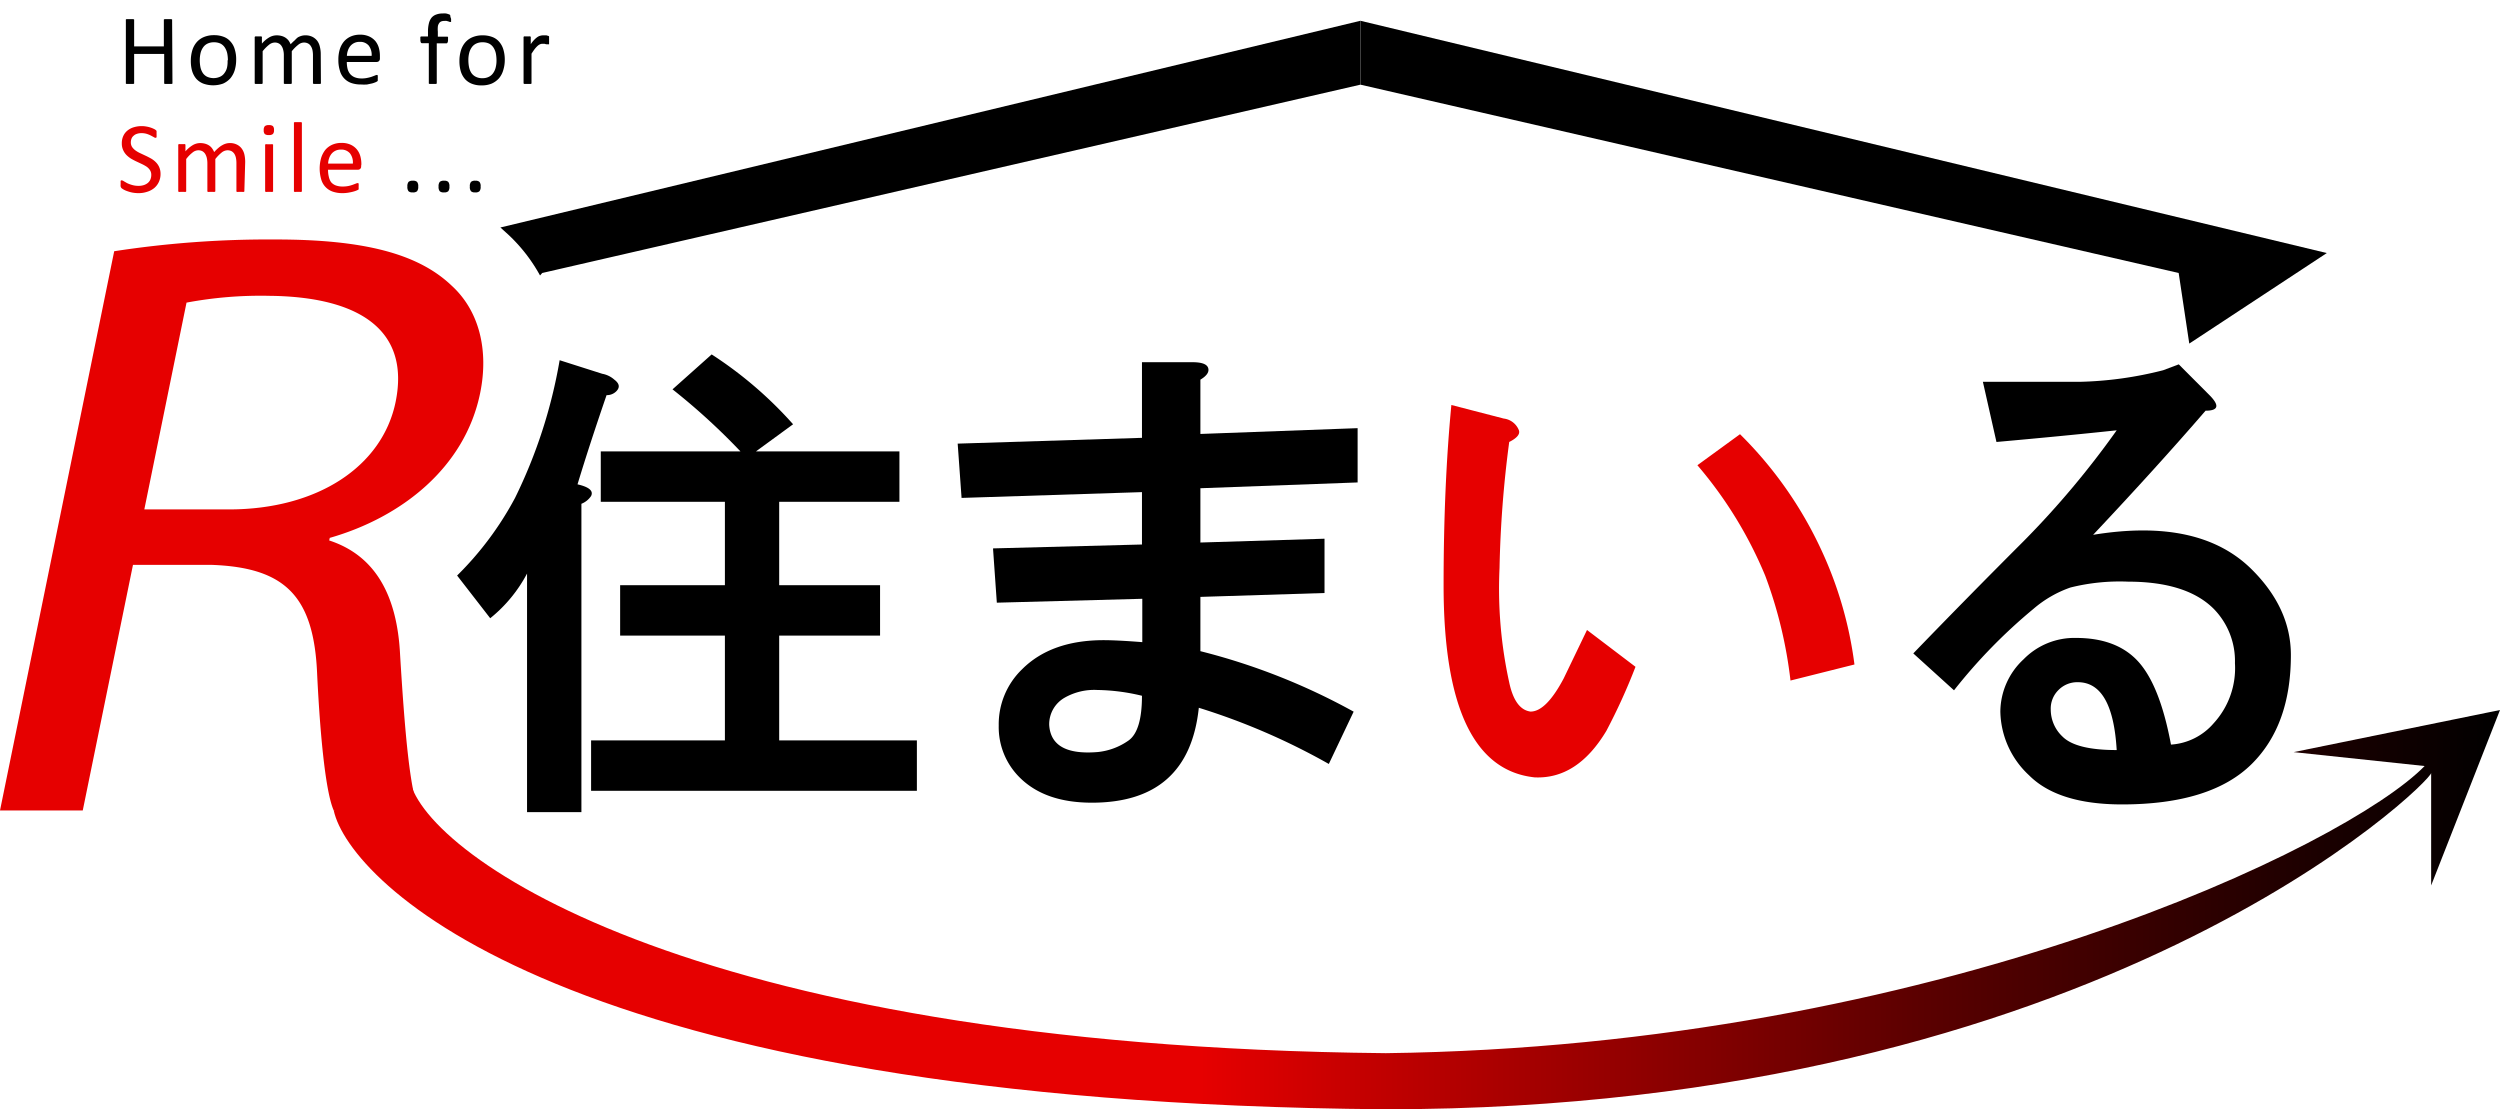<svg id="レイヤー_1" data-name="レイヤー 1" xmlns="http://www.w3.org/2000/svg" xmlns:xlink="http://www.w3.org/1999/xlink" viewBox="0 0 302.11 134.05"><defs><style>.cls-1{fill:#e60000;}.cls-2{fill:url(#名称未設定グラデーション_9);}</style><linearGradient id="名称未設定グラデーション_9" x1="40.33" y1="109.92" x2="302.11" y2="109.92" gradientUnits="userSpaceOnUse"><stop offset="0.4" stop-color="#e60000"/><stop offset="0.47" stop-color="#c60000"/><stop offset="0.73" stop-color="#5c0000"/><stop offset="0.92" stop-color="#1a0000"/><stop offset="1"/></linearGradient></defs><title>logo_sma</title><path d="M74.24,45.88c.62.47.7.93.24,1.4a1.59,1.59,0,0,1-1.18.47q-2.1,6.11-3.51,10.78c1.4.32,1.95.79,1.64,1.41a2.52,2.52,0,0,1-1.17.94V98.14H63.69V69.31a17.28,17.28,0,0,1-4.45,5.4l-4-5.16a38.86,38.86,0,0,0,7-9.38,61,61,0,0,0,5.39-16.64l5.15,1.64A3,3,0,0,1,74.24,45.88Zm17.11,8.67h17.34v6.09H94.16V70.72h12.19v6.09H94.16V89.47H110.8v6.09H71.43V89.47H87.6V76.81H74.94V70.72H87.6V60.64h-15V54.55H89.48a78.33,78.33,0,0,0-8.21-7.5L86,42.83a48.09,48.09,0,0,1,9.84,8.44Z"/><path d="M146,44.47c.15.47-.16.94-.94,1.41v6.56l19-.7V58.3l-19,.7v6.56l15-.46v6.56l-15,.47v6.56A77.18,77.18,0,0,1,163.58,86l-3,6.32a80.08,80.08,0,0,0-15.71-6.79Q143.66,97,131.94,97q-5.62,0-8.67-3a8.57,8.57,0,0,1-2.58-6.32,9.24,9.24,0,0,1,2.82-6.8q3.51-3.51,9.84-3.52c1.09,0,2.66.08,4.69.24V72.36l-17.58.47L120,66.27l18-.47V59.47l-21.8.7-.47-6.56,22.27-.7V43.77h6.09C145.22,43.77,145.85,44,146,44.47ZM128.66,84.31a3.69,3.69,0,0,0-1.87,3.29c.15,2.5,2.11,3.59,5.86,3.28a7.82,7.82,0,0,0,3.75-1.41Q138,88.3,138,84.08a24.23,24.23,0,0,0-5.39-.7A7.22,7.22,0,0,0,128.66,84.31Z"/><path class="cls-1" d="M183.55,52q.24.7-1.17,1.41a134.38,134.38,0,0,0-1.17,15.23,52.78,52.78,0,0,0,1.17,13.83q.7,3.28,2.58,3.52,1.88,0,4-4l2.82-5.86,5.86,4.45a71.87,71.87,0,0,1-3.52,7.74c-2.34,3.91-5.24,5.78-8.67,5.62q-11-1.17-11-23.2,0-12,.94-21.8l6.33,1.64A2.25,2.25,0,0,1,183.55,52Zm32.82,30.24a53.53,53.53,0,0,0-3.05-12.66,49.9,49.9,0,0,0-8.2-13.36l5.15-3.75A47.93,47.93,0,0,1,219.88,66a47,47,0,0,1,4.22,14.3Z"/><path d="M267,47.75c1.25,1.26,1.09,1.88-.47,1.88q-5.86,6.79-13.59,15,12.89-2.11,19.21,4.22,4.69,4.68,4.69,10.31,0,8.43-4.69,13.12-4.92,4.92-15.7,4.93-7.74,0-11.25-3.52A10.75,10.75,0,0,1,241.73,86a8.71,8.71,0,0,1,2.81-6.33,8.59,8.59,0,0,1,6.33-2.58q4.68,0,7.26,2.58,2.82,2.81,4.22,10.31a7.43,7.43,0,0,0,5.16-2.58,9.85,9.85,0,0,0,2.57-7.26,9,9,0,0,0-2.57-6.57q-3.28-3.27-10.32-3.28a24.58,24.58,0,0,0-7,.71,13.82,13.82,0,0,0-4.45,2.57,64.77,64.77,0,0,0-9.61,9.85l-4.92-4.46q6.33-6.56,13.36-13.59A107.47,107.47,0,0,0,255.79,52q-6.57.7-14.53,1.41l-1.64-7.27h11.71a44.43,44.43,0,0,0,10.08-1.4l1.88-.71ZM248.76,83.38a3.14,3.14,0,0,0-.94,2.34A4.49,4.49,0,0,0,249.23,89c1.09,1.1,3.28,1.64,6.56,1.64q-.48-8.19-4.69-8.2A3.18,3.18,0,0,0,248.76,83.38Z"/><polyline points="164.4 10.23 263.28 32.99 264.56 41.52 281.18 30.58 164.4 2.51"/><path d="M60.47,27.49l.94.85a19.76,19.76,0,0,1,3.85,4.95l.26-.3L164.4,10.23V2.51Z"/><path class="cls-1" d="M13.8,30.36a122.57,122.57,0,0,1,19.5-1.42c10.69,0,17.24,1.72,21.28,5.58,3.29,3,4.52,7.73,3.44,13-1.85,9-9.51,15-18.17,17.48l-.07.31C45.39,67.14,48,72,48.35,79.14c.58,9.55,1.18,16.15,2.25,18.8H40.33c-.87-1.94-1.58-7.83-2-16.37-.37-9.45-3.78-13-12.8-13.31H16.07L10,97.94H0Zm3.64,31.2H27.67c10.7,0,18.54-5.19,20.14-13,1.8-8.84-4.65-12.7-15.21-12.81a48.59,48.59,0,0,0-10.06.82Z"/><path class="cls-2" d="M40.33,97.94c1.83,8.5,27.38,35.32,127.1,36.11,86.46,0,126.45-39.64,126.36-40.64V107l8.32-21.2-24.94,5.09L293,92.57c-9.29,9.56-59,33.85-125.53,34.7-85.63-.85-117.08-24.81-118-33.34"/><path d="M20.84,10a.29.29,0,0,1,0,.09.19.19,0,0,1-.09.05l-.16,0-.25,0-.25,0-.16,0a.19.19,0,0,1-.09-.05.29.29,0,0,1,0-.09V6.52H16.21V10a.29.29,0,0,1,0,.09.19.19,0,0,1-.09.05l-.16,0-.25,0-.25,0a.61.61,0,0,1-.17,0,.12.12,0,0,1-.08-.05.16.16,0,0,1,0-.09V2.45a.11.11,0,0,1,0-.08.18.18,0,0,1,.08-.06l.17,0h.5l.16,0,.09.06a.19.19,0,0,1,0,.08V5.61H19.8V2.45a.19.19,0,0,1,0-.08l.09-.06.16,0h.5l.16,0,.09.06a.19.19,0,0,1,0,.08Z"/><path d="M28.54,7.22a4.42,4.42,0,0,1-.17,1.24,2.84,2.84,0,0,1-.53,1,2.6,2.6,0,0,1-.88.64,3.54,3.54,0,0,1-2.4,0,2.26,2.26,0,0,1-.84-.58,2.6,2.6,0,0,1-.5-.93,4.36,4.36,0,0,1-.16-1.25,4.4,4.4,0,0,1,.17-1.23,2.69,2.69,0,0,1,.53-1,2.33,2.33,0,0,1,.87-.63,3.1,3.1,0,0,1,1.23-.23,3.18,3.18,0,0,1,1.17.2,2,2,0,0,1,.84.59,2.31,2.31,0,0,1,.5.93A3.93,3.93,0,0,1,28.54,7.22Zm-1,.07a4.52,4.52,0,0,0-.08-.84,2.13,2.13,0,0,0-.28-.69,1.39,1.39,0,0,0-.51-.48,1.8,1.8,0,0,0-.81-.17,1.73,1.73,0,0,0-.78.16,1.35,1.35,0,0,0-.53.45,2,2,0,0,0-.31.68,3.92,3.92,0,0,0-.1.87,4.44,4.44,0,0,0,.08.84,2.1,2.1,0,0,0,.28.7,1.37,1.37,0,0,0,.52.46,1.92,1.92,0,0,0,1.58,0,1.29,1.29,0,0,0,.53-.45,1.77,1.77,0,0,0,.31-.68A3.35,3.35,0,0,0,27.5,7.29Z"/><path d="M38.78,10a.11.11,0,0,1,0,.08.18.18,0,0,1-.08.06l-.15,0-.24,0-.25,0-.16,0-.08-.06a.19.19,0,0,1,0-.08V6.69a3.06,3.06,0,0,0-.06-.63,1.44,1.44,0,0,0-.2-.49.87.87,0,0,0-.34-.32,1.07,1.07,0,0,0-.49-.11,1.12,1.12,0,0,0-.69.27,4.75,4.75,0,0,0-.78.78V10a.11.11,0,0,1,0,.08l-.08.06-.16,0-.24,0-.24,0-.16,0a.18.18,0,0,1-.08-.06.19.19,0,0,1,0-.08V6.69a2.48,2.48,0,0,0-.07-.63,1.44,1.44,0,0,0-.2-.49.87.87,0,0,0-.34-.32,1,1,0,0,0-.48-.11,1.14,1.14,0,0,0-.7.27,4.74,4.74,0,0,0-.77.78V10a.19.19,0,0,1,0,.08l-.08.06-.15,0-.25,0-.25,0-.15,0a.18.18,0,0,1-.08-.06.11.11,0,0,1,0-.08V4.54a.19.19,0,0,1,0-.08l.08-.06a.39.39,0,0,1,.14,0h.45a.4.4,0,0,1,.13,0,.22.22,0,0,1,.07.06.11.11,0,0,1,0,.08v.73a3.5,3.5,0,0,1,.9-.76,1.82,1.82,0,0,1,.88-.24,2.25,2.25,0,0,1,.61.08,1.63,1.63,0,0,1,.48.22,1.67,1.67,0,0,1,.36.34,2.63,2.63,0,0,1,.24.44c.18-.19.36-.36.52-.5A2.83,2.83,0,0,1,36,4.51a2.27,2.27,0,0,1,.44-.18,1.61,1.61,0,0,1,.44-.06,1.86,1.86,0,0,1,.89.19,1.73,1.73,0,0,1,.58.49,1.92,1.92,0,0,1,.31.73,3.6,3.6,0,0,1,.1.88Z"/><path d="M45.91,7.05a.43.43,0,0,1-.12.34.45.45,0,0,1-.27.1H41.91a3.49,3.49,0,0,0,.09.82,1.69,1.69,0,0,0,.31.63,1.46,1.46,0,0,0,.56.4,2.21,2.21,0,0,0,.83.14,2.91,2.91,0,0,0,.7-.07,4,4,0,0,0,.53-.14l.37-.14a.75.75,0,0,1,.22-.07.09.09,0,0,1,.07,0s0,0,.06.06a.37.37,0,0,1,0,.12,1,1,0,0,1,0,.18v.14s0,.07,0,.1a.24.24,0,0,1,0,.09l-.05.07a1.31,1.31,0,0,1-.2.11,3,3,0,0,1-.43.15l-.61.13a5.46,5.46,0,0,1-.73,0,3.53,3.53,0,0,1-1.18-.18,2.17,2.17,0,0,1-1.38-1.5,4.21,4.21,0,0,1-.18-1.3A4.19,4.19,0,0,1,41.05,6a2.71,2.71,0,0,1,.53-1,2.36,2.36,0,0,1,.83-.6,2.75,2.75,0,0,1,1.09-.21,2.6,2.6,0,0,1,1.1.21,2.21,2.21,0,0,1,.75.55,2.34,2.34,0,0,1,.43.83,3.61,3.61,0,0,1,.13,1Zm-1-.3a1.82,1.82,0,0,0-.35-1.24,1.34,1.34,0,0,0-1.1-.45,1.4,1.4,0,0,0-1.13.51,1.74,1.74,0,0,0-.29.54,2.27,2.27,0,0,0-.12.64Z"/><path d="M54.51,2.29a1,1,0,0,1,0,.19l0,.11a.09.09,0,0,1,0,.06h-.06l-.1,0-.16-.06-.21-.06a1.32,1.32,0,0,0-.29,0,.94.94,0,0,0-.39.07.55.55,0,0,0-.25.23.86.86,0,0,0-.14.4,3.28,3.28,0,0,0,0,.6v.6H54a.11.11,0,0,1,.08,0,.22.22,0,0,1,.06.07.4.4,0,0,1,0,.13,1,1,0,0,1,0,.2.6.6,0,0,1-.06.31.15.15,0,0,1-.14.1H52.78V10a.11.11,0,0,1,0,.08l-.08.06-.16,0-.24,0-.25,0-.15,0a.18.18,0,0,1-.08-.06.11.11,0,0,1,0-.08V5.22H51a.16.16,0,0,1-.15-.1.76.76,0,0,1-.05-.31,1,1,0,0,1,0-.2.42.42,0,0,1,0-.13.22.22,0,0,1,.06-.07.15.15,0,0,1,.09,0h.77V3.82a4,4,0,0,1,.11-1,1.79,1.79,0,0,1,.32-.68,1.3,1.3,0,0,1,.56-.38,2.06,2.06,0,0,1,.78-.13,1.84,1.84,0,0,1,.41,0,1.74,1.74,0,0,1,.31.09c.08,0,.13.05.15.08a.35.35,0,0,1,.06.09.32.32,0,0,1,0,.14A1.21,1.21,0,0,1,54.51,2.29Z"/><path d="M61,7.22a4.08,4.08,0,0,1-.18,1.24,2.67,2.67,0,0,1-.52,1,2.6,2.6,0,0,1-.88.64,3.09,3.09,0,0,1-1.22.22,3,3,0,0,1-1.18-.2,2.18,2.18,0,0,1-.84-.58,2.6,2.6,0,0,1-.5-.93,4.36,4.36,0,0,1-.16-1.25,4.4,4.4,0,0,1,.17-1.23,2.69,2.69,0,0,1,.53-1,2.33,2.33,0,0,1,.87-.63,3.09,3.09,0,0,1,1.22-.23,3.24,3.24,0,0,1,1.18.2,2,2,0,0,1,.84.59,2.44,2.44,0,0,1,.5.93A4.25,4.25,0,0,1,61,7.22Zm-1,.07a4.52,4.52,0,0,0-.08-.84,2.13,2.13,0,0,0-.28-.69,1.47,1.47,0,0,0-.51-.48,1.81,1.81,0,0,0-.82-.17,1.68,1.68,0,0,0-.77.16,1.35,1.35,0,0,0-.53.45,2,2,0,0,0-.31.68,3.41,3.41,0,0,0-.1.87,4.44,4.44,0,0,0,.08.84,2.1,2.1,0,0,0,.28.7,1.37,1.37,0,0,0,.52.46,1.67,1.67,0,0,0,.81.18,1.71,1.71,0,0,0,.77-.16,1.36,1.36,0,0,0,.53-.45,1.94,1.94,0,0,0,.31-.68A3.35,3.35,0,0,0,60,7.29Z"/><path d="M66.35,4.9a1.55,1.55,0,0,1,0,.23.46.46,0,0,1,0,.14.28.28,0,0,1,0,.08.09.09,0,0,1-.07,0,.27.27,0,0,1-.12,0l-.16,0-.2-.06-.24,0a.8.8,0,0,0-.3.06,1.2,1.2,0,0,0-.3.2,3.17,3.17,0,0,0-.34.37q-.18.24-.39.57V10a.11.11,0,0,1,0,.08.22.22,0,0,1-.07.06l-.16,0-.25,0-.24,0-.16,0-.08-.06a.19.19,0,0,1,0-.08V4.54a.19.19,0,0,1,0-.08.18.18,0,0,1,.08-.06.39.39,0,0,1,.14,0h.44a.39.39,0,0,1,.14,0,.22.22,0,0,1,.07.06.19.19,0,0,1,0,.08v.8a3.77,3.77,0,0,1,.42-.53,2.61,2.61,0,0,1,.38-.33,1.09,1.09,0,0,1,.35-.16,1.41,1.41,0,0,1,.35-.05h.18l.21,0,.2.06a.33.33,0,0,1,.12.06.13.13,0,0,1,0,.06.12.12,0,0,1,0,.07.38.38,0,0,1,0,.12A1.41,1.41,0,0,1,66.35,4.9Z"/><path class="cls-1" d="M19.4,21a2.25,2.25,0,0,1-.21,1,2.1,2.1,0,0,1-.56.73,2.52,2.52,0,0,1-.86.45,3.25,3.25,0,0,1-1.05.16,4.23,4.23,0,0,1-.74-.07,4.3,4.3,0,0,1-.6-.17,2.4,2.4,0,0,1-.45-.2,1.73,1.73,0,0,1-.25-.17.49.49,0,0,1-.1-.19,1.15,1.15,0,0,1,0-.3,1.41,1.41,0,0,1,0-.22.54.54,0,0,1,0-.15.11.11,0,0,1,.06-.07.11.11,0,0,1,.08,0,.45.45,0,0,1,.24.1l.4.23a3.89,3.89,0,0,0,.59.22,2.71,2.71,0,0,0,.8.11,2.06,2.06,0,0,0,.62-.09,1.53,1.53,0,0,0,.49-.26,1.14,1.14,0,0,0,.31-.41,1.4,1.4,0,0,0,.11-.56,1.05,1.05,0,0,0-.15-.57,1.59,1.59,0,0,0-.4-.42,5,5,0,0,0-.57-.32l-.66-.31c-.22-.1-.44-.22-.65-.34a3.14,3.14,0,0,1-.57-.45,2.1,2.1,0,0,1-.4-.6,1.88,1.88,0,0,1-.16-.82,2.07,2.07,0,0,1,.18-.88,1.8,1.8,0,0,1,.5-.65,2.21,2.21,0,0,1,.76-.4,3.32,3.32,0,0,1,1-.14,3.05,3.05,0,0,1,.52.05,3.33,3.33,0,0,1,.5.12,2.81,2.81,0,0,1,.42.17,1,1,0,0,1,.24.15l.08.09a.94.94,0,0,1,0,.09s0,.08,0,.12v.19a1.21,1.21,0,0,1,0,.2.59.59,0,0,1,0,.14.2.2,0,0,1-.06.09l-.07,0a.4.4,0,0,1-.21-.08l-.35-.19a3.31,3.31,0,0,0-.49-.2,2.11,2.11,0,0,0-.64-.09,1.62,1.62,0,0,0-.57.09,1,1,0,0,0-.4.24.81.81,0,0,0-.24.34,1.26,1.26,0,0,0-.08.43,1.05,1.05,0,0,0,.15.57,1.8,1.8,0,0,0,.41.42,3.42,3.42,0,0,0,.57.33l.66.31c.22.1.44.22.66.34a2.71,2.71,0,0,1,.57.44,1.94,1.94,0,0,1,.41.6A2,2,0,0,1,19.4,21Z"/><path class="cls-1" d="M29.53,23.05a.11.11,0,0,1,0,.08.28.28,0,0,1-.08.06.57.57,0,0,1-.15,0l-.24,0-.25,0a.57.57,0,0,1-.16,0,.18.18,0,0,1-.08-.06.11.11,0,0,1,0-.08V19.72a3.1,3.1,0,0,0-.06-.64,1.43,1.43,0,0,0-.19-.49,1,1,0,0,0-.34-.32,1.07,1.07,0,0,0-.49-.11,1.17,1.17,0,0,0-.7.27,4.86,4.86,0,0,0-.77.79v3.83a.19.19,0,0,1,0,.08l-.09.06a.49.49,0,0,1-.15,0l-.24,0-.24,0a.57.57,0,0,1-.16,0,.18.18,0,0,1-.08-.06.11.11,0,0,1,0-.08V19.72a3.06,3.06,0,0,0-.07-.64,1.68,1.68,0,0,0-.2-.49,1,1,0,0,0-.34-.32,1.06,1.06,0,0,0-.48-.11,1.12,1.12,0,0,0-.7.27,4.15,4.15,0,0,0-.77.79v3.83a.11.11,0,0,1,0,.08.18.18,0,0,1-.08.06.43.43,0,0,1-.15,0l-.25,0-.24,0a.57.57,0,0,1-.16,0,.28.28,0,0,1-.08-.06.19.19,0,0,1,0-.08V17.57a.24.24,0,0,1,0-.09.22.22,0,0,1,.07-.06.32.32,0,0,1,.14,0h.45a.26.26,0,0,1,.14,0,.22.22,0,0,1,.07.06.24.24,0,0,1,0,.09v.72a3.71,3.71,0,0,1,.9-.76,1.79,1.79,0,0,1,.88-.24,2.25,2.25,0,0,1,.61.08,1.76,1.76,0,0,1,.48.22,1.42,1.42,0,0,1,.35.34,2.17,2.17,0,0,1,.25.45,4.93,4.93,0,0,1,.52-.51,2.54,2.54,0,0,1,.47-.33,1.89,1.89,0,0,1,.45-.19,1.59,1.59,0,0,1,.43-.06,1.83,1.83,0,0,1,.89.19,1.55,1.55,0,0,1,.58.49,1.94,1.94,0,0,1,.32.73,4.17,4.17,0,0,1,.09.88Z"/><path class="cls-1" d="M33.11,15.71a.64.64,0,0,1-.13.48.69.69,0,0,1-.49.13A.74.74,0,0,1,32,16.2a.64.64,0,0,1-.13-.47.68.68,0,0,1,.14-.49.73.73,0,0,1,.49-.12.71.71,0,0,1,.48.12A.64.64,0,0,1,33.11,15.71ZM33,23.05a.11.11,0,0,1,0,.08.18.18,0,0,1-.08.06.43.43,0,0,1-.15,0l-.25,0-.24,0a.57.57,0,0,1-.16,0,.28.28,0,0,1-.08-.06.19.19,0,0,1,0-.08V17.57a.19.19,0,0,1,0-.08.12.12,0,0,1,.08-.06.53.53,0,0,1,.16,0h.49a.39.39,0,0,1,.15,0,.1.1,0,0,1,.08.06.11.11,0,0,1,0,.08Z"/><path class="cls-1" d="M36.48,23.05a.11.11,0,0,1,0,.08.28.28,0,0,1-.08.06.57.57,0,0,1-.15,0l-.25,0-.24,0a.57.57,0,0,1-.16,0,.18.18,0,0,1-.08-.06.19.19,0,0,1,0-.08V14.91a.29.29,0,0,1,0-.09.18.18,0,0,1,.08-.06l.16,0,.24,0,.25,0,.15,0,.08.06a.15.15,0,0,1,0,.09Z"/><path class="cls-1" d="M43.64,20.07a.38.38,0,0,1-.39.44H39.64a3.43,3.43,0,0,0,.09.82A1.86,1.86,0,0,0,40,22a1.37,1.37,0,0,0,.56.4,2.27,2.27,0,0,0,.84.14,3.54,3.54,0,0,0,.69-.06,3.88,3.88,0,0,0,.53-.15l.37-.14a.66.66,0,0,1,.22-.06.08.08,0,0,1,.07,0s0,0,.06.06a.37.37,0,0,1,0,.12,1,1,0,0,1,0,.19v.13s0,.08,0,.11a.13.13,0,0,1,0,.08l0,.07a1.31,1.31,0,0,1-.2.11,3,3,0,0,1-.43.15c-.17.05-.38.09-.6.13a4.35,4.35,0,0,1-.74.06,3.52,3.52,0,0,1-1.18-.19,2.17,2.17,0,0,1-1.38-1.5,4.68,4.68,0,0,1,0-2.57,3,3,0,0,1,.53-1,2.36,2.36,0,0,1,.83-.6,2.75,2.75,0,0,1,1.09-.21,2.6,2.6,0,0,1,1.1.21,2.11,2.11,0,0,1,.75.56,2.22,2.22,0,0,1,.43.82,3.63,3.63,0,0,1,.13,1Zm-1-.3a1.77,1.77,0,0,0-.35-1.24,1.34,1.34,0,0,0-1.1-.45,1.4,1.4,0,0,0-1.13.51,1.74,1.74,0,0,0-.29.54,2.27,2.27,0,0,0-.12.64Z"/><path d="M50.54,22.54a.85.85,0,0,1-.14.57.73.73,0,0,1-.53.14.67.67,0,0,1-.5-.14.82.82,0,0,1-.14-.56.85.85,0,0,1,.14-.57.72.72,0,0,1,.52-.14.69.69,0,0,1,.51.14A.82.82,0,0,1,50.54,22.54Z"/><path d="M54.31,22.54a.85.85,0,0,1-.14.57.72.72,0,0,1-.52.14.69.69,0,0,1-.51-.14.82.82,0,0,1-.14-.56.85.85,0,0,1,.14-.57.73.73,0,0,1,.53-.14.67.67,0,0,1,.5.14A.82.82,0,0,1,54.31,22.54Z"/><path d="M58.08,22.54a.8.8,0,0,1-.14.57.7.7,0,0,1-.52.14.67.67,0,0,1-.5-.14.77.77,0,0,1-.14-.56.8.8,0,0,1,.14-.57.7.7,0,0,1,.52-.14.67.67,0,0,1,.5.14A.77.77,0,0,1,58.08,22.54Z"/></svg>
